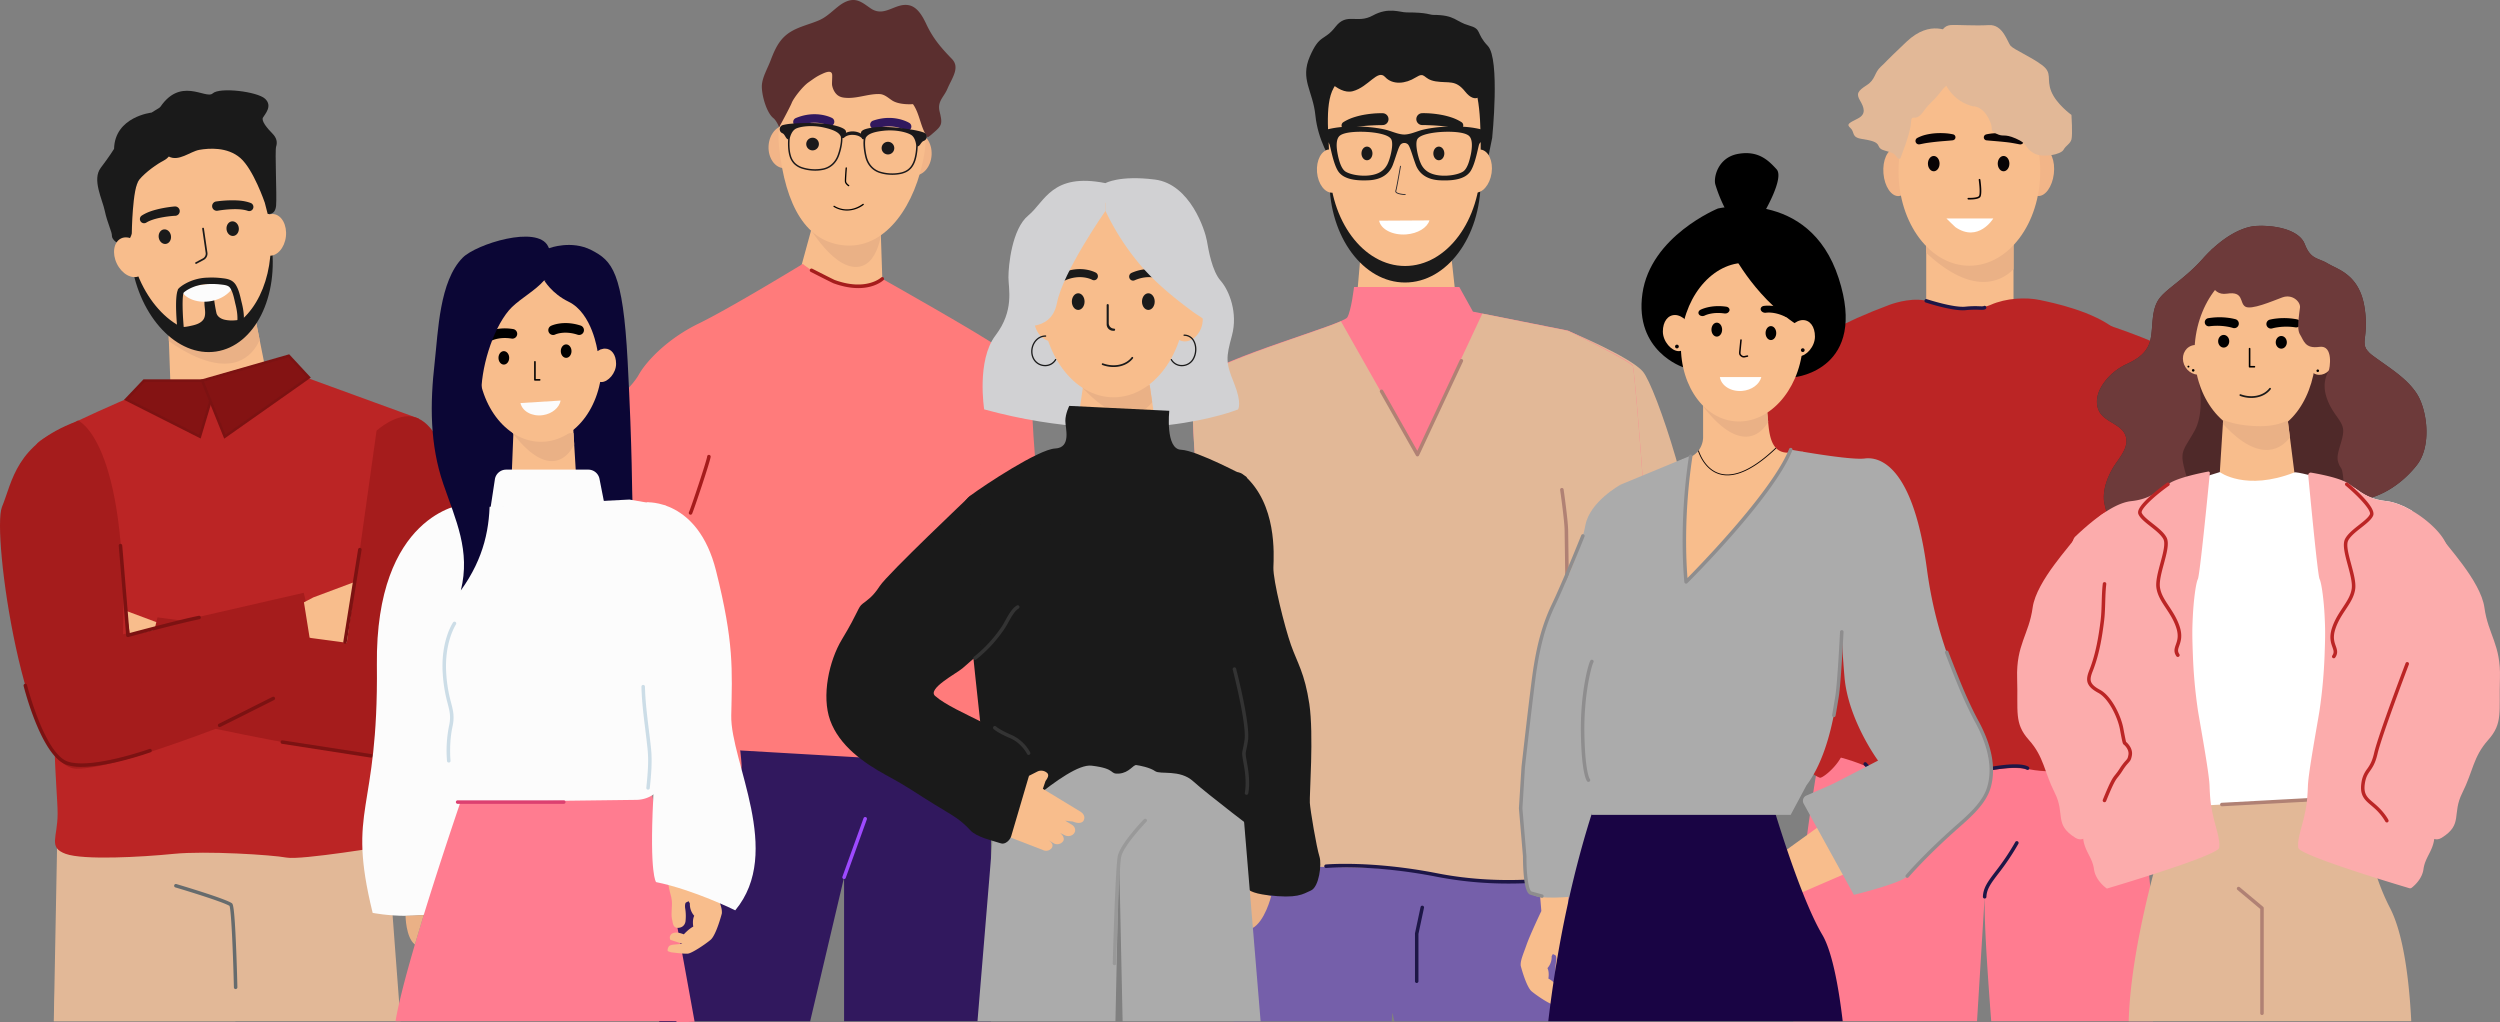 <svg xmlns="http://www.w3.org/2000/svg" viewBox="0 0 2841.87 1162.08"><rect x="0" y="0" width="2841.87" height="1162.08" fill="#808080" stroke="none"/><defs><style>.cls-1{fill:#e2b897;}.cls-2{fill:#f8bd8c;}.cls-3{fill:#bb2525;}.cls-4{fill:#841313;}.cls-5{fill:#7c1212;}.cls-6{fill:#a51c1c;}.cls-7{fill:#eab186;}.cls-8{fill:#1a1a1a;}.cls-9{fill:#fcfcfc;}.cls-10{fill:#666b6d;}.cls-11{fill:#31185e;}.cls-12{fill:#ff7b7b;}.cls-13{fill:#f2b588;}.cls-14{fill:#5b2f2f;}.cls-15{fill:#1b191b;}.cls-16{fill:#9e4aff;}.cls-17{fill:#2c2a30;}.cls-18{fill:#755faa;}.cls-19{fill:#ff7c90;}.cls-20{fill:#b08174;}.cls-21{fill:#fff;}.cls-22{fill:#1d1647;}.cls-23{fill:#0b0635;}.cls-24{fill:#ccdde7;}.cls-25{fill:#dc4070;}.cls-26{fill:#080305;}.cls-27{fill:#4f2929;}.cls-28{fill:#6d3a3a;}.cls-29{fill:#fcacac;}.cls-30{fill:#ababab;}.cls-31{fill:#190444;}.cls-32{fill:#8e8d8e;}.cls-33{fill:#d1d1d3;}.cls-34{fill:#999;}.cls-35{fill:#333;}</style></defs><g id="Layer_2" data-name="Layer 2"><g id="Layer_1-2" data-name="Layer 1"><path class="cls-1" d="M455.34,1160.88H61.3l7-193.34.2-5.85,0-1.21,324-14.81,46.53-2.12,1.35,18,5.95,79.35v.12l2.15,28.83h0l.94,12.55Z"/><path class="cls-1" d="M267.54,1160.88H61.15l3.7-196.49.08-3.91,3.54,1.21,37.76,13,93.82,32.22.15.05,62.14,21.35Z"/><polygon class="cls-2" points="308 450.85 194.74 464.12 191.97 387.87 191.77 382.62 191.41 372.59 284.06 361.73 290.09 361.02 295.16 386.45 308 450.85"/><path class="cls-3" d="M177.31,439.13s-132,55-135.63,66-18.32,42.15-18.32,42.15S87.5,703,71,756.19s-5.5,141.12-5.5,168.62-11,38.48,9.16,45.81,86.14,3.67,122.8,0,111.79,1.14,128.29,4.24,115.46-13.4,115.46-13.4,12.83-69.64,9.17-104.47,1.31-117.29.65-130.12,6.28-18.33.06-49.48S476,475.78,476,475.78L323.93,420.34Z"/><polygon class="cls-4" points="246.22 432.7 227.19 496.34 143.45 454.09 163.75 432.7 246.22 432.7"/><path class="cls-5" d="M228.11,498.49l-87.14-44L163.1,431.2h85.13Zm-82.18-44.83,80.33,40.54,18-60H164.39Z"/><polygon class="cls-4" points="229.9 432.7 255.56 496.34 351.08 429.08 328.27 404.49 229.9 432.7"/><path class="cls-5" d="M254.87,498.66l-27-67,100.86-28.92,24.61,26.53Zm-23-65L256.24,494l92.57-65.19-21-22.65Z"/><path class="cls-6" d="M88.67,478s56.38,21.84,51.21,243l205.38-47.15,25.19,104.06s-225.4,97.54-283.91,95.92S-9.81,605.55,2.24,576.28s15.35-70.95,84.18-97Z"/><polygon class="cls-2" points="356.14 679.11 409.05 659.3 395.93 739.21 354.56 741.28 345.51 684.69 356.14 679.11 356.14 679.11"/><polygon class="cls-2" points="191.15 712.25 147.9 722.22 146.18 711.73 143.32 694.36 146.28 695.47 191.15 712.25 191.15 712.25"/><path class="cls-6" d="M428.06,489.53,394.17,730.71,179,701.77,153.55,807.88S445,878.62,502.6,859.33,533.1,574.75,517.86,541,492.3,480.81,472,474.38s-43.92,15.15-43.92,15.15Z"/><path class="cls-7" d="M295.16,386.45c-4.54,10.39-12.43,20-24.64,24.42-26.92,9.68-60.59-10.53-78.56-23l-.19-5.25c1.55.24,3.31.45,5.29.62,11.86,1,29.56.66,51.83-4.9,15.92-4,27.3-10.42,35.17-16.61l6-.71Z"/><path class="cls-2" d="M308.27,262.59c4.94,62.47-24.58,115.89-70.45,119.52s-87.06-44.08-92-106.55,28.24-116,74.12-119.68S303.33,200.12,308.27,262.59Z"/><path class="cls-8" d="M245.56,399.61c-43.91,6.53-86.95-38.85-96.19-101.24-.87-6-1.39-11.95-1.68-17.81,10.26,60.63,52.64,104.25,95.74,97.87,39.59-5.87,66.27-51.91,64.37-106.67.22,1,.36,2.05.51,3.08C317.55,337.23,289.47,393.09,245.56,399.61Z"/><path class="cls-8" d="M180.36,124.51s-.52,46.43,11,53.15,24.78-5.5,35.28-7.33,31.74-3.64,46.62,9.33S301,230.45,301,230.45l3.27,12.67s8.7,2.2,9.62-9.72-1.53-61.85,0-66.74.91-9.77-4.59-15.27-12.52-14-10.38-17.72,11.3-13.13,2.44-21.38-51.62-13.44-59.56-6.11S204.19,85.41,180.36,124.51Z"/><path class="cls-8" d="M172.27,128s-41.7,4.58-42.62,41.24c0,0-5,8.24-15.12,21.53s1.84,35.74,4.59,49,8.4,24.28,8.09,28.25,7.32,11.61,14.2,8.56,8.4-11.21,8.4-11.21.62-51.72,8.25-60.88,20.62-18.17,28.1-22,9.17-11,9.17-11.91-9.47-51-9.47-51Z"/><path class="cls-2" d="M163.09,285.05c5.74,11.82,3.64,24.68-4.71,28.74s-19.76-2.23-25.51-14-3.63-24.67,4.71-28.73S157.35,273.24,163.09,285.05Z"/><path class="cls-2" d="M325,268.9c-1.5,13.05-10.19,22.77-19.4,21.71s-15.48-12.5-14-25.55,10.19-22.76,19.41-21.7S326.46,255.86,325,268.9Z"/><path class="cls-8" d="M199.18,245.28a125.66,125.66,0,0,0-17.4,2.3c-5.65,1.19-11.32,2.88-15.55,5.5l-.21.14a4.77,4.77,0,0,1-5.13-8c6.13-4,12.42-5.87,18.67-7.44a134.49,134.49,0,0,1,18.94-3.08,5.32,5.32,0,1,1,1,10.6h-.32Z"/><path class="cls-8" d="M194.33,268c.68,4.55-1.89,8.7-5.73,9.27s-7.49-2.66-8.17-7.22,1.89-8.7,5.73-9.27S193.66,263.41,194.33,268Z"/><path class="cls-8" d="M247.62,239.49a125.14,125.14,0,0,1,17.46-1.7c5.78-.13,11.68.23,16.4,1.83l.23.08a4.76,4.76,0,0,0,3.17-9c-6.88-2.53-13.43-2.91-19.86-3a134.06,134.06,0,0,0-19.15,1.3,5.32,5.32,0,1,0,1.43,10.54l.14,0Z"/><path class="cls-8" d="M257.48,260.49c.38,4.59,3.82,8.05,7.69,7.73s6.69-4.29,6.32-8.88-3.82-8-7.69-7.73S257.11,255.9,257.48,260.49Z"/><path class="cls-8" d="M204.79,371.09c2.42,1.64,10.8-.38,13.52-1,4.62-1,9.9-2.74,12.8-6.74,3.31-4.57,1.77-11.47,1.36-16.69-.12-1.5.14-5.61-1.1-6.84L243.59,338c-1.08.16,2.16,17.23,2.67,18.62,1.38,3.72,5.12,5.82,8.79,6.75a38.38,38.38,0,0,0,11.95.79c1-.07,10.43-.88,10.52-1.87a3.67,3.67,0,0,1-1.28,2.11A239.87,239.87,0,0,1,256.42,382s-32.38,2.75-33.3,1.83S204.83,371.11,204.79,371.09Z"/><path class="cls-9" d="M265.1,326.11c-4.26,7.55-13.27,13.85-24.64,16.05-15.1,2.93-29.17-2.2-34.6-11.73,0-.15.15-.29.29-.44a37.22,37.22,0,0,1,6-4.18l44.36-5.28C260,321.27,263,322.59,265.1,326.11Z"/><path class="cls-8" d="M201.93,377.13c-1-9.23-3.6-38.79.26-47.59v-.6l1.32-1.49a40,40,0,0,1,6.89-4.85,55,55,0,0,1,25.83-7,95.64,95.64,0,0,1,15.59.53l1.24.15c1.44.17,2.84.34,4.24.64,3.55.76,8,2.28,11,7.31,3.05,5.2,4.35,10.82,5.62,16.26.32,1.4.65,2.79,1,4.18,2.12,8.46,2.78,15.62,2.07,22.54l-7.29-.75c.61-6,0-12.4-1.89-20-.36-1.42-.7-2.87-1-4.32-1.19-5.13-2.31-10-4.8-14.22-1.21-2.08-2.94-3.15-6.17-3.84-1.19-.26-2.36-.39-3.55-.53l-1.28-.15a89.94,89.94,0,0,0-14.41-.49,48,48,0,0,0-22.5,6,33.26,33.26,0,0,0-5.11,3.49l-.06.08c-2.13,3.27-1.53,25.31.36,43.85Z"/><path class="cls-8" d="M222.87,300a1,1,0,0,1-.47-1.88l7.88-4.2a6.16,6.16,0,0,0,3.56-6.15l-4-27.76a1,1,0,0,1,.85-1.14,1,1,0,0,1,1.13.85l4,27.77a8.14,8.14,0,0,1-4.6,8.2l-7.88,4.19A1,1,0,0,1,222.87,300Z"/><path class="cls-10" d="M267.88,1124.36a2,2,0,0,1-2-1.95c-.78-33.11-2.81-86.91-5-92.66-7.27-4.33-43.16-15.53-61.42-20.94a2,2,0,1,1,1.14-3.83c2.21.65,54.33,16.11,62.81,21.63,1.32.87,3,1.94,4.94,49.46,1,23,1.51,46,1.51,46.24a2,2,0,0,1-1.95,2Z"/><path class="cls-5" d="M145.33,724.22a2,2,0,0,1-1.18-.39,2,2,0,0,1-.82-1.52c-.29-5.95-8.3-100.94-8.38-101.9a2,2,0,1,1,4-.34c.31,3.65,7,83.58,8.23,99.58,11.2-3,59.35-15.81,78.62-19.62a2,2,0,1,1,.77,3.92c-21.62,4.28-80.11,20-80.7,20.2A2.32,2.32,0,0,1,145.33,724.22Z"/><path class="cls-5" d="M92.93,871.77A55.45,55.45,0,0,1,76,869.56c-28.69-9.4-48.32-86.51-49.14-89.79a2,2,0,1,1,3.88-1c.19.78,19.9,78.24,46.51,87,27,8.84,92.09-14.22,92.75-14.45a2,2,0,0,1,1.34,3.76C169.11,855.88,124.25,871.77,92.93,871.77Z"/><path class="cls-5" d="M249.7,826.53a2,2,0,0,1-.9-3.79l60.87-30.5a2,2,0,1,1,1.79,3.57l-60.86,30.5A2,2,0,0,1,249.7,826.53Z"/><path class="cls-5" d="M392.24,731.72l-.32,0a2,2,0,0,1-1.66-2.3l16.82-104.94a2,2,0,0,1,3.95.63L394.21,730A2,2,0,0,1,392.24,731.72Z"/><path class="cls-5" d="M421.79,861.21l-.31,0L320.66,845.54a2,2,0,1,1,.62-3.95L422.1,857.23a2,2,0,0,1-.31,4Z"/><polygon class="cls-2" points="926.4 245.86 908.23 312.24 947.42 358.13 1003.41 330.06 1001.07 260.13 926.4 245.86"/><polygon class="cls-11" points="1126.46 831.68 1126.46 1160.88 959.5 1160.88 959.5 840.03 1115.51 832.23 1126.46 831.68"/><path class="cls-11" d="M1013.77,847l-5.71,15.8-5.63,15.6-18.91,52.37-24,66.49-38.56,163.64H769.89c.09.46.13.69.13.69l-20.74.51.14-1.2,8.33-67L759,1084l3.26-26.29,3.06-24.61,2.3-18.6,10.81-87,2.94-23.69,7-56.81Z"/><path class="cls-12" d="M912.51,300.05s-82.08,50.11-118.26,67.72S734.43,411.1,726.08,426s-27.82,28.44-26.43,37.92-32,50.11-39,84-19.48,146.27-19.48,150.33,22.26,97.51,22.26,97.51,65.39,65,79.31,79.91,55.65,39.27,61.21,39.27,40.35-23,39-46-11.13-89.39-20.87-100.22c-7.62-8.48-16.94-16.12-24-27.47a66.23,66.23,0,0,1-5.26-10.45c-7-17.61,12.52-59.6,12.52-59.6s62.61-149,59.83-169.29,18.08-92.09,12.52-111S912.51,300.05,912.51,300.05Z"/><path class="cls-12" d="M1133.72,482.81s13.91,191,12.52,223.54-8.15,51.46.1,88,4.27,47.4,0,60.94-57.14,12.19-57.14,12.19L841.47,853.08,748.34,718.54,869.38,342l43.13-42s49.39,42,90.43,16.93c0,0,114.09,64.33,130.09,76.52S1133.72,482.81,1133.72,482.81Z"/><path class="cls-12" d="M1134.65,398.46s39.88,39.73,38.95,65.91,10.21,123.7,8.35,151.69,2.78,28.89,6.49,49.66,19,62.3,20.41,108.34,21.56,79.23,7.65,102.25-24.35,29.8-24.35,29.8-3.47-35.14-9.73-38.56-36.08-12.23-36.08-12.23l-33-364.76Z"/><path class="cls-7" d="M917.44,255.1c-4-9.33,26.67,51.65,58,48.23,26.86-2.93,28-52.59,28-52.59s-9.53,15.69-37.89,15.72c-31.62,0-48.08-11.36-48.08-11.36Z"/><path class="cls-13" d="M1059,176.13c-.72,13.4-9.61,23.81-19.84,23.26s-18-11.86-17.23-25.26,9.61-23.81,19.85-23.26S1059.72,162.73,1059,176.13Z"/><path class="cls-13" d="M910.73,167.93c-.72,13.4-9.61,23.82-19.84,23.26s-17.95-11.86-17.23-25.26,9.61-23.81,19.85-23.26S911.45,154.54,910.73,167.93Z"/><path class="cls-2" d="M1050.64,175.49c-9.71,57-42.79,106.06-88.38,103.6s-69.52-44.92-76.72-112.52C879.23,107.28,928.33,60.51,973.93,63S1060.66,116.64,1050.64,175.49Z"/><path class="cls-14" d="M946,85.4c.13,3.78-.46,9.85-.09,11.68,1,5,3.66,10,8,12.28,3,1.6,6.39,1.85,9.71,1.94,12.11.31,24.76-4.9,36.38-4.36,5.35.24,9.41,4.12,13.95,7.15,8.4,5.61,23.86,4.29,23.86,4.29,7.92,11.07,8.68,27.58,16.76,37.8a50.31,50.31,0,0,0,5.51-4.33c10.87-9.14,11.5-10.8,8-25.14-2.81-11.48,4.91-16.39,8.81-25.58,5.37-12.61,14.7-24.3,5.19-34.13-12.35-12.78-21.32-23-29.2-39.78-4.39-9.33-10.28-19.52-19.91-21.31-15.52-2.89-27.35,14.17-43,3.76C984.24,5.87,978.77,1,972.1.13c-6.92-.88-13.67,2.8-19.31,7.25-7,5.55-13.4,12.06-21.61,15.62C917.66,28.88,902.1,31.23,891,42.21c-7.43,7.35-11.53,17.3-15.27,27.12-3.18,8.33-8.8,17.9-9.62,26.84-.93,10.07,4.93,31.65,12.9,38,3.85,3.07,6.69,10.43,6.69,10.43S898,122.07,900,116.92s12.15-18.46,19.1-23.35,9.28-6.66,14.76-9.23C937.5,82.64,945.77,78.63,946,85.4Z"/><path class="cls-15" d="M930.87,164.14a7.19,7.19,0,1,1-6.79-7.56A7.18,7.18,0,0,1,930.87,164.14Z"/><path class="cls-15" d="M1016.56,168.77a7.19,7.19,0,1,1-6.79-7.56A7.19,7.19,0,0,1,1016.56,168.77Z"/><path class="cls-11" d="M906.43,143.47a4.82,4.82,0,0,1-1.82-9.26c23.18-9.65,40.69-.41,41.43,0a4.82,4.82,0,0,1-4.57,8.48c-.67-.36-14.45-7.37-33.16.43A5,5,0,0,1,906.43,143.47Z"/><path class="cls-11" d="M993.62,146.53a4.82,4.82,0,0,1-1.23-9.36c23.74-8.17,40.63,2.16,41.34,2.6a4.81,4.81,0,0,1-5.09,8.17c-.64-.39-14-8.26-33.12-1.66A5,5,0,0,1,993.62,146.53Z"/><path class="cls-15" d="M1053.38,154.62h0a5,5,0,0,0-1.38-2.74,3.23,3.23,0,0,0-.56-.48h0a5,5,0,0,0-1.24-.7,53,53,0,0,0-7.13-2.06c-1.82-.41-4.73-1-8.33-1.53s-7.55-1.14-11.92-1.62h0a176.94,176.94,0,0,0-19.46-1.19h0a85.21,85.21,0,0,0-9.88.54c-1,.12-1.94.25-2.8.39-11.5,1.76-12,4.59-11.93,6.16a.29.29,0,0,1-.45.27,18.88,18.88,0,0,0-16.25-.88.3.3,0,0,1-.43-.32c.29-1.66,0-4.85-14-8.1-.27-.07-.54-.13-.82-.18a95.37,95.37,0,0,0-11.7-1.68h0c-4.88-.44-10-.62-14.79-.65h0c-7.15-.06-13.74.23-18.32.56-1.76.13-3.22.25-4.3.38a58.13,58.13,0,0,0-7.73,1.36,4.62,4.62,0,0,0-2.38,1.47h0a4.8,4.8,0,0,0-1.22,3c0,.09,0,.19,0,.27a4.78,4.78,0,0,0,2.83,4.46,5.12,5.12,0,0,1,2.17,1.73c1.77,2.36,2.22,4.37,4.34,5.36a.27.27,0,0,1,.18.27c-.33,4.67-.28,12.63,1.55,18.65a21.09,21.09,0,0,0,5.33,9.21,22.8,22.8,0,0,0,9.08,5.24,48.3,48.3,0,0,0,12.14,2.16,44.39,44.39,0,0,0,12.58-1c8.11-2,14.28-7.72,17.35-16.23,2.78-7.74,3.91-15.35,3.72-19.8a1.79,1.79,0,0,0,1.8-.42h.08a3,3,0,0,0,.38-.34c1-.89,4.07-3.16,10.17-2.83s8.94,2.91,9.81,3.9c.1.15,0,.26.09.38h-.19a2.33,2.33,0,0,0,1.65.66.29.29,0,0,1,.32.32c-.58,4.46-.08,12,1.8,19.74,2.13,8.79,7.69,15.19,15.55,18a44.72,44.72,0,0,0,12.43,2.32,47.91,47.91,0,0,0,12.29-.84,26.22,26.22,0,0,0,6.32-2.15c4.36-2.19,7.41-5.63,9.56-10.67,2.47-5.78,3.34-13.68,3.52-18.36a.27.27,0,0,1,.2-.26c2.2-.75,2.67-2.71,4.68-4.87a5.29,5.29,0,0,1,2.09-1.43,4.93,4.93,0,0,0,2-1.35,5.14,5.14,0,0,0,1.27-3.08c0-.08,0-.17,0-.27A4.56,4.56,0,0,0,1053.38,154.62ZM952.23,176.17c-2.87,8-8.6,13.36-16.14,15.17a47.08,47.08,0,0,1-23.71-1.15,21,21,0,0,1-8.48-4.87,19.58,19.58,0,0,1-4.81-8.47c-2-6.54-1.75-15.51-1.31-19.62v0c.62-2.61,2.19-7.54,5.58-10.09a8.47,8.47,0,0,1,1.59-1c6.07-2.71,18.87-4,31.43-1.21s17.31,6.06,19.14,9.76a2.75,2.75,0,0,0,.2.38C956.49,158.5,955.41,167.33,952.23,176.17ZM1041.47,165c0,4.12-.73,13.07-3.42,19.36-2.1,4.89-5,8.1-9.26,10.09a24.88,24.88,0,0,1-5.39,1.74,47.13,47.13,0,0,1-23.7-1.41c-7.29-2.62-12.41-8.6-14.41-16.83-2.21-9.12-2.33-18-1.19-21.33l.24-.36c2.21-3.47,7.28-6.25,20.07-7.63,11.89-1.29,23.6.88,29.81,3.89.47.22.9.46,1.31.69,4.26,2.49,5.55,8.7,5.94,11.74Z"/><path d="M962.9,239.38a29.09,29.09,0,0,1-15.17-4.19.74.74,0,0,1-.2-1,.76.76,0,0,1,1.05-.19c.6.41,15.07,10.07,32.14-2.2a.75.75,0,1,1,.87,1.22A31.56,31.56,0,0,1,962.9,239.38Z"/><path d="M964.71,211.75a.77.77,0,0,1-.4-.12c-.15-.09-3.62-2.34-3.91-5.1-.25-2.48.79-15.06.83-15.59a.75.75,0,1,1,1.5.12c-.38,4.48-1,13.44-.83,15.32.17,1.7,2.38,3.46,3.22,4a.76.76,0,0,1,.23,1A.77.77,0,0,1,964.71,211.75Z"/><path class="cls-6" d="M785,585.11a2,2,0,0,1-.85-.19,2,2,0,0,1-1-2.66c2.18-4.6,20.39-59.16,20.7-63.36a2,2,0,1,1,4,.3c-.37,5-19.13,60.66-21.08,64.77A2,2,0,0,1,785,585.11Z"/><path class="cls-6" d="M975.64,327.5c-7.76,0-17.15-1.45-28.24-5.48-1.45-.53-21.8-10.91-25.87-13a2,2,0,0,1,1.82-3.56c9.2,4.69,24.24,12.31,25.43,12.78,35.58,13,52.62-2.57,52.78-2.73a2,2,0,0,1,2.77,2.89C1003.79,318.93,994.55,327.5,975.64,327.5Z"/><path class="cls-16" d="M959.5,999.24a2.08,2.08,0,0,1-.68-.12,2,2,0,0,1-1.2-2.56l24-66.5a2,2,0,0,1,3.77,1.36l-24,66.5A2,2,0,0,1,959.5,999.24Z"/><polygon class="cls-2" points="1658.87 373.93 1539.18 376.04 1547.64 278.23 1648.29 278.23 1658.87 373.93"/><path class="cls-8" d="M1683.14,205.42c0,63.91-38.47,115.72-85.93,115.72s-85.94-51.81-85.94-115.72c0-26.53-6.38-67.19,4.77-86.71,15.72-27.5,53.41-29,81.17-29,27.61,0,60.3-6.43,76,20.82C1684.53,130.11,1683.14,178.69,1683.14,205.42Z"/><path class="cls-8" d="M1696.23,156.76s9.17-89.7-4.93-104.53-6.24-19.07-21.46-23.3-15.43-12-40.5-12c-4.32,0-6.42-2.83-30.41-2.83-7.75,0-20.44-6.35-38.42,3.54s-29.44-3.89-42.39,12.8-17.9,7.68-29.18,33.81,3.53,38.84,6.35,67.09,17.65,50.85,17.65,50.85l179.27-5.75Z"/><path class="cls-2" d="M1683.14,186.64c0,63.91-38.47,115.72-85.93,115.72s-85.94-51.81-85.94-115.72c0-26.53-6.38-67.18,4.77-86.7,15.72-27.5,53.41-29,81.17-29,27.61,0,60.3-6.43,76,20.83C1684.53,111.34,1683.14,159.92,1683.14,186.64Z"/><path class="cls-2" d="M1528.75,193.14c1.11,13.58-5.07,25.17-13.8,25.89s-16.71-9.71-17.82-23.29,5.06-25.17,13.79-25.88S1527.63,179.56,1528.75,193.14Z"/><path class="cls-2" d="M1664.17,192.14c-2,13.48,3.46,25.44,12.13,26.71s17.29-8.63,19.26-22.11-3.46-25.44-12.13-26.71S1666.14,178.66,1664.17,192.14Z"/><path class="cls-8" d="M1571.68,128.7c-2.09-.06-3.9,0-5.83.07s-3.79.21-5.68.39c-3.78.36-7.55.89-11.3,1.62a87.07,87.07,0,0,0-11.19,3,52.07,52.07,0,0,0-10.73,5.15,4.46,4.46,0,0,0,3.63,8l.24-.07c3.18-.9,6.44-1.62,9.76-2.24s6.74-1,10.17-1.4,6.9-.57,10.37-.73c1.73-.09,3.47-.14,5.21-.2s3.52-.06,5.08-.09h.18a6.75,6.75,0,0,0,.09-13.5Z"/><path class="cls-8" d="M1661.43,138.89a52.24,52.24,0,0,0-10.72-5.15,87.64,87.64,0,0,0-11.2-3c-3.75-.73-7.52-1.26-11.3-1.62-1.89-.18-3.78-.32-5.68-.39s-3.74-.13-5.82-.07a6.75,6.75,0,0,0,.1,13.5h.17c1.55,0,3.37,0,5.08.09s3.47.11,5.2.2q5.22.24,10.38.73t10.16,1.4c3.32.62,6.58,1.34,9.76,2.24l.24.07a4.46,4.46,0,0,0,3.63-8Z"/><path class="cls-8" d="M1560.15,174.41c0,4.29-2.8,7.77-6.25,7.77s-6.26-3.48-6.26-7.77,2.8-7.77,6.26-7.77S1560.15,170.12,1560.15,174.41Z"/><path class="cls-8" d="M1641.85,174.41c0,4.29-2.8,7.77-6.25,7.77s-6.26-3.48-6.26-7.77,2.8-7.77,6.26-7.77S1641.85,170.12,1641.85,174.41Z"/><path class="cls-17" d="M1597.34,221.7h0c-.92,0-9-.48-10.85-3.06a2,2,0,0,1-.29-1.82c1.11-3.64,5.25-27.69,5.29-27.93a.5.5,0,1,1,1,.17c-.17,1-4.19,24.36-5.31,28.05a1,1,0,0,0,.15.95c1.31,1.86,7.72,2.54,10.07,2.64a.5.5,0,0,1,0,1Z"/><path class="cls-8" d="M1500.73,80.81s19.24,27.68,37.17,22.82,28.13-25.39,36.62-16.1,23.23,7.79,34.74.54,7.74,2.06,22.84,4.43,22.43-2.31,33.49,11.7,22.38,7.32,18.61-11.7-29.45-59.85-52.1-48.18S1500.73,80.81,1500.73,80.81Z"/><path class="cls-8" d="M1682.9,146.89l-1.12-.28a113.85,113.85,0,0,0-18.54-2.55,170.35,170.35,0,0,0-19.56-.08h0c-12.42.64-23.63,2.47-30.25,4.65-5.37,1.77-11.7,4.29-17.09,4.29s-11.71-2.52-17.08-4.29c-7.2-2.37-19.81-4.33-33.53-4.79h0a162,162,0,0,0-20.42.54,104.36,104.36,0,0,0-15.6,2.53h-.05c-1.52.38-3,.79-4.41,1.25l.69,12.8a5,5,0,0,1,3.62.75,4.18,4.18,0,0,1,.83.76,6,6,0,0,1,1.13,2.18c.31,1.07.74,2.91,1.26,5.21.79,3.42,1.81,7.85,3.12,12.21,1.6,5.35,3.61,10.57,6.1,13.74a19.61,19.61,0,0,0,6.61,5.26c8,4.11,19,4.23,27.08,3.88,14.32-.62,23.7-7,27.71-17.79.94-2.55,1.79-5,2.56-7.34,2.52-7.47,4.31-13.39,6.25-15.62a6,6,0,0,1,8.33,0c1.89,2.16,3.62,7.8,6,15,.84,2.51,1.76,5.2,2.79,8,4,10.8,13.39,17.17,27.72,17.79,8,.34,18.92.23,26.93-3.81a19.63,19.63,0,0,0,6.74-5.33c3.31-4.19,5.77-12,7.54-18.95.63-2.43,1.17-4.74,1.63-6.74.55-2.41,1-4.36,1.33-5.47a5.43,5.43,0,0,1,1.58-2.64,2.4,2.4,0,0,1,.41-.32,4.93,4.93,0,0,1,3.58-.73l.7-12.8C1686,147.69,1684.47,147.27,1682.9,146.89Zm-106,40.28c-3.85,7.26-10.32,11-20,12.19s-21.3-.67-27.15-4.16a8,8,0,0,1-.94-.66c-3.22-2.59-5.3-7.86-6.65-12.66-.53-1.93-1-3.77-1.28-5.34-.18-.87-.39-1.89-.58-3h0c-1.12-6.42-1.92-16.11,3.19-19.65,6-4.17,21.1-4.48,31.1-3.86,7.55.46,23.86,2.47,26.93,8.32,2.22,4.22.49,14.22-1.83,21.7A44.13,44.13,0,0,1,1576.93,187.17Zm94.82-10.63c0,.18-.07.36-.11.54-1.18,5.49-3.43,13.84-7.73,17.39a7.75,7.75,0,0,1-1,.73c-5.86,3.49-17.45,5.39-27.15,4.16s-16.16-4.93-20-12.19a47.15,47.15,0,0,1-3.11-8.18c-2.13-7.35-3.61-16.63-1.51-20.65,3.08-5.85,19.4-7.86,26.94-8.32,10-.62,25.1-.31,31.1,3.86,5.41,3.75,4.18,14.42,3,20.76C1672,175.33,1671.87,176,1671.75,176.54Z"/><path class="cls-1" d="M1782.25,376s70.89,29.35,85.35,46.46,63.66,163.25,63.66,239.93,11.58,194.41,0,216.57-63.66,132-98.38,157.4-49,23.45-49,23.45l-8.49-114.13,37.18-180.57-18.86-272.07Z"/><path class="cls-18" d="M1594.78,998.34c-3.56,16.62-8.09,81.8-12.21,153.49-.17,3-.34,6-.51,9.05h-179.7c-2-109.08,1.7-213.84,1.7-213.84l4.75.27c1.56.11,3.48.22,5.71.38l.66,0h.12c16.31,1.12,48.16,3.71,80.58,8.5,16.94,2.51,34,5.63,49.15,9.45,21.22,5.37,38.53,12.14,46,20.62a18.94,18.94,0,0,1,1.41,1.78h0c.28.41.54.8.78,1.22A12.31,12.31,0,0,1,1594.78,998.34Z"/><polygon class="cls-18" points="1783.93 965.7 1783.93 1160.88 1585.03 1160.88 1583.3 1153.17 1582.57 1151.83 1543.46 1080 1498.61 998.69 1491.21 985.28 1490.37 983.75 1480.41 965.7 1783.93 965.7"/><path class="cls-19" d="M1539.18,326.25h119.68l15.52,28,107.87,21.46s71.92,34.51,74,40.1,27.5,294.73,16.92,365.62-4.23,149.23-14.8,184.67S1420.55,981,1420.55,981s-86.72-526-59.22-550.28,165.69-61.87,170.27-70S1539.18,326.25,1539.18,326.25Z"/><path class="cls-1" d="M1873.2,784.38c-10.57,71.35-4.22,150.2-14.81,185.87-3.8,12.85-59.7,30.26-132.15,32.1-54.88,1.38-119.09-14.78-173.63-16.08l-12.23-.27c-67.62-1.41-119.83-.72-119.83-.72s-86.72-529.47-59.23-553.89c24.13-21.4,133.4-53.16,163-66.13l85.77,151.41L1685,356.54,1782.25,376s71.92,34.73,74,40.36S1883.78,713,1873.2,784.38Z"/><path class="cls-20" d="M1781.83,695.67a2,2,0,0,1-2-2L1778.56,603c-.16-11.32-5-45.67-5.1-46a2,2,0,1,1,4-.57c.2,1.42,5,34.95,5.14,46.52l1.27,90.67a2,2,0,0,1-2,2Z"/><path class="cls-21" d="M1567.72,250.86c1.9,9.79,15.27,16.71,30.69,15.61,13.41-1,24-7.68,26.52-15.93Z"/><path class="cls-20" d="M1611.29,518.81a2,2,0,0,1-1.74-1l-40.8-72a2,2,0,0,1,3.48-2l38.89,68.65,48.28-103.21a2,2,0,0,1,3.63,1.7L1613.1,517.65a2,2,0,0,1-1.73,1.15Z"/><path class="cls-22" d="M1715.21,1004.4a427.46,427.46,0,0,1-81.81-7.7c-74.63-14.64-125.34-10.06-125.85-10a2,2,0,1,1-.38-4c.51-.05,51.8-4.68,127,10.08,76.48,15,142.76,3.15,143.35,3a2,2,0,0,1,.91,3.9C1778.06,999.77,1752.75,1004.4,1715.21,1004.4Z"/><path class="cls-22" d="M1610.47,1117.43a2,2,0,0,1-2-2v-54a2,2,0,0,1,0-.42l6.34-29.9a2,2,0,0,1,3.92.83l-6.31,29.7v53.8A2,2,0,0,1,1610.47,1117.43Z"/><path class="cls-23" d="M624.89,281.91s24.77-9.16,47.17,2.29c23.84,12.19,36,24.37,41.43,126.74S718.37,564.5,719,572.42s-195,5.49-195,5.49V323.2Z"/><path class="cls-9" d="M526.13,573.41s-99.58,10.85-97.71,182.45-34.71,159.63-4.8,281.85c0,0,67.67,13.69,106.44-14l-3.93-337.52V573.41Z"/><path class="cls-19" d="M768.86,1162.08l.14-1.2H449.6c3.19-19.09,10.48-47.32,19.45-78.43.83-2.89,1.68-5.81,2.54-8.74l.05-.17c3.16-10.8,6.5-21.85,9.91-32.93l.16-.54c15.5-50.39,32.44-101,41.71-128.3a0,0,0,0,0,0,0c2.19-6.43,3.94-11.55,5.15-15.07v0l1.89-5.44H738.31c.6,1.73,1.66,6.2,3.08,12.82h0q.52,2.48,1.13,5.34c4.1,19.78,10.43,52.84,17.12,88.63,0,0,0,0,0,0,.52,2.78,1,5.54,1.57,8.35,3,16,6,32.47,8.94,48.34.34,1.86.68,3.7,1,5.54q1.11,6,2.17,11.8c.06.34.13.68.19,1,.66,3.65,1.33,7.25,2,10.78s1.23,6.74,1.84,10c6.44,35.36,11.31,62.43,12.14,67,.09.46.13.69.13.69Z"/><path class="cls-9" d="M530.66,577.4s-45.16,13.12-39.07,108.05-45.12,212.64,28.63,226.32l203.22-2.52a35,35,0,0,0,34.58-35v-299l-42.59-7.39L530.66,577.4Z"/><polygon class="cls-2" points="655 543.17 581.47 545.39 583.99 482.24 651.34 482.24 655 543.17"/><path class="cls-9" d="M575.1,533.85H669a13,13,0,0,1,12.53,10.77l5.32,27.14-129.14,5,4.8-31.55A13,13,0,0,1,575.1,533.85Z"/><path class="cls-7" d="M652.71,505.09C648.54,514,640.88,522.74,630,524c-18.73,2.1-37-18.67-46-30.17-1.8-2.3-2.67-4.22-3.67-5.52a43.7,43.7,0,0,0,8.28,4.12,93.51,93.51,0,0,0,33,5.5,54.48,54.48,0,0,0,24.67-5.5l5.69-.09Z"/><path class="cls-2" d="M684.29,408.07c1.6,50.76-28.65,92.91-67.56,94.13S545,463.26,543.4,412.49s28.65-92.9,67.56-94.12S682.7,357.31,684.29,408.07Z"/><path class="cls-2" d="M700.34,413.62c0,10.51-9.11,20.66-16.63,20.66s-13.62-8.52-13.62-19,10-19,17.51-19S700.34,403.11,700.34,413.62Z"/><path d="M658.35,380.78a5.65,5.65,0,0,1-1.71-.27c-15.12-5-25.07-.45-25.49-.26a5.48,5.48,0,0,1-4.76-9.88c.57-.28,14.11-6.68,33.66-.29a5.49,5.49,0,0,1-1.7,10.7Z"/><path d="M553.27,389.47a5.48,5.48,0,0,1-3.15-10c.51-.36,12.93-8.77,33.23-5.4a5.48,5.48,0,0,1-1.79,10.82c-15.69-2.58-24.85,3.37-25.24,3.62A5.51,5.51,0,0,1,553.27,389.47Z"/><path d="M613.56,432.73h-5.48a.92.92,0,0,1-.92-.91V411.25a.92.92,0,0,1,1.83,0V430.9h4.57a.92.92,0,0,1,0,1.83Z"/><path d="M578.83,406.79c0,4.23-2.73,7.66-6.1,7.66s-6.09-3.43-6.09-7.66,2.73-7.65,6.09-7.65S578.83,402.57,578.83,406.79Z"/><path d="M649.66,399.14c0,4.23-2.72,7.65-6.09,7.65s-6.09-3.42-6.09-7.65,2.73-7.66,6.09-7.66S649.66,394.91,649.66,399.14Z"/><path class="cls-9" d="M591.65,458.17c2.06,9.4,13.12,15.51,25.37,13.76,10.64-1.52,18.76-8.5,20.28-16.6Z"/><path class="cls-23" d="M623,279.92c19.12,38.35-27,52.13-44.52,72.88-19.11,22.69-32.31,67.48-31.28,97.3,2.81,81.37,30.32,146.59-23.34,221.07C535,625.94,518.09,591.38,504,550.33c-15.51-45.14-15.24-91.41-9.89-138.31,4-35.32,5.35-92.49,31.92-119.17C541.27,277.53,610.83,255.48,623,279.92Z"/><path class="cls-23" d="M618.6,318.67s8.55,15,27.7,24.28c27.13,13.09,32.94,56.19,32.94,56.19l11-6L668.94,313Z"/><path class="cls-2" d="M775.63,1072.81l-13.51-4.42a5.07,5.07,0,0,1,.18-5.45c1.86-3.06,6.29-3,8.45-2.74a40.29,40.29,0,0,1,6.62,1.9s5.3-6,10.71-8.79c0,0-1.41-7.43,1.1-12.27a19.54,19.54,0,0,1-4.95-14s-.57-1-1.41-2.55c-.71.32-2.08.94-3,1.45-1.24.71-1.34,4.73-.85,7.14a53.62,53.62,0,0,1,.26,14.47c-.77,4.38-4.11,7.35-9.1,7.18s-5.16-5.06-6.13-9.4-.55-8.41-.2-16.22-1.68-11.72-3.18-19.1a50.85,50.85,0,0,1-.94-13.31,81,81,0,0,1,3.76-15.51c-.72-4.45-.66-8.64.75-11.75,2.54-5.59-5.71-46.4-5.71-46.4l41.71,4.72-3.88,46.16s13.06,27.33,17.38,39.62,7.46,18.76,6.86,24.86c0,0-6.34,24.57-12.85,30-6.67,5.56-21.51,15.32-25.84,15.65-4.68.36-17.09-1.31-17.09-1.31a12.81,12.81,0,0,1-4.83-1.25s-2,0-.46-4.15S765.35,1074.18,775.63,1072.81Z"/><path class="cls-9" d="M735,571s58.37-4.17,78.93,77.69,18.4,112.56,17.32,164.7,59.72,155.09,4.53,221.44c0,0-46.74-23.26-90-32.11,0,0-7.57-8.26-3.24-94.3S735,571,735,571Z"/><path class="cls-7" d="M481.71,1040.08s-17.34,1.06-20.71,1c0,0,.25,24.18,10.36,32.41l.24.19Z"/><path class="cls-24" d="M510.14,866.83a2,2,0,0,1-2-1.8,141.62,141.62,0,0,1,2.35-40.11c2.24-10.29.71-16.22-1.61-25.21A166.24,166.24,0,0,1,503.24,765c-2.25-36.2,11.2-56.62,11.77-57.47a2,2,0,0,1,3.32,2.23c-.21.31-13.25,20.34-11.1,55a161.38,161.38,0,0,0,5.55,34c2.37,9.2,4.08,15.84,1.64,27.06-4.23,19.45-2.3,38.66-2.28,38.85a2,2,0,0,1-1.79,2.19Z"/><path class="cls-24" d="M736.68,897.63h-.21a2,2,0,0,1-1.78-2.2c1.63-15.78,2.87-30,1.41-44-.76-7.36-1.67-14.75-2.55-21.88-1.95-15.87-4-32.27-4.4-48.92a2,2,0,0,1,4-.1c.42,16.45,2.34,32,4.37,48.53.88,7.16,1.8,14.56,2.56,22,1.49,14.41.24,28.84-1.42,44.85A2,2,0,0,1,736.68,897.63Z"/><path class="cls-25" d="M640.86,913.77H520.22a2,2,0,0,1,0-4H640.86a2,2,0,1,1,0,4Z"/><rect class="cls-2" x="2189.63" y="270.88" width="99.23" height="89.48"/><path class="cls-7" d="M2288.86,278.18V306a47.39,47.39,0,0,1-29.69,14.3c-26.83,2.41-53.06-17.51-69.54-32.93v-9.23l.24.07c12.1,3.6,30.58,7.36,55.22,7.33,17.82,0,31.45-3.39,41.29-7.33Z"/><path class="cls-13" d="M2171.53,194.53c1.23,14.95-4.61,27.64-13.06,28.33S2142.19,212,2141,197.05s4.61-27.63,13.05-28.33S2170.29,179.58,2171.53,194.53Z"/><path class="cls-13" d="M2334.7,197.61c-1.77,14.89-10,26.16-18.44,25.15s-13.79-13.89-12-28.78,10-26.16,18.45-25.16S2336.48,182.71,2334.7,197.61Z"/><ellipse class="cls-2" cx="2238.68" cy="194.69" rx="80.53" ry="107.37"/><path class="cls-1" d="M2218.87,37c-2.4,0-24-15.82-51.77,10.55S2145.69,68.79,2138,75.82s-5.75,14.44-16,21-12.15,9.71-7.67,17.38,7.6,15.34-2.28,20.45-13.7,6.39-8.59,10.87.8,10.38,12.31,12.3,17.73,3.14,19.65,8,6.23,4.9,12,6.82,6.71,2.87,8.63,5.75,4,1.92,4,1.92,11.62-28.36,12.21-40.54,4.42.27,13.53-12.19,10.95-11.41,18.69-21.21,3.16-3.65,9.49-10.63S2218.87,37,2218.87,37Z"/><path class="cls-26" d="M2239.32,226.81c-.92,0-1.59,0-1.84,0a1,1,0,0,1-.91-1,1,1,0,0,1,1-.92c3.8.18,10.4-.22,11.92-2s.76-11.83-.21-18.42a1,1,0,0,1,.81-1.09,1,1,0,0,1,1.09.81c.41,2.79,2.33,16.88-.21,19.93C2248.92,226.48,2242.56,226.81,2239.32,226.81Z"/><path class="cls-21" d="M2212.64,248.36h53.21s-16.94,27.88-43.08,9.82C2221.87,257.56,2212.64,248.36,2212.64,248.36Z"/><path class="cls-26" d="M2219.64,159.51c-3.12.33-6.4.58-9.57.83s-6.35.53-9.49.87-6.24.73-9.31,1.16-6,1.07-9,1.68l-.19,0a3.89,3.89,0,0,1-2.62-7.23,42.46,42.46,0,0,1,10-3.72,71.23,71.23,0,0,1,10.28-1.59,83.67,83.67,0,0,1,10.26-.1,60.77,60.77,0,0,1,10.2,1.32,3.41,3.41,0,0,1-.38,6.72Z"/><path class="cls-26" d="M2257.75,152.77a60.77,60.77,0,0,1,10.2-1.32,83.67,83.67,0,0,1,10.26.1,71.23,71.23,0,0,1,10.28,1.59,42.7,42.7,0,0,1,10,3.72,3.89,3.89,0,0,1-2.63,7.23l-.19,0c-3-.61-6-1.18-9-1.68s-6.17-.84-9.3-1.16-6.31-.59-9.5-.87-6.44-.5-9.57-.83l-.14,0a3.41,3.41,0,0,1-.39-6.72Z"/><path class="cls-26" d="M2204.81,186c0,4.81-3,8.71-6.63,8.71s-6.63-3.9-6.63-8.71,3-8.71,6.63-8.71S2204.81,181.17,2204.81,186Z"/><path class="cls-26" d="M2284.18,186c0,4.81-3,8.71-6.63,8.71s-6.63-3.9-6.63-8.71,3-8.71,6.63-8.71S2284.18,181.17,2284.18,186Z"/><path class="cls-1" d="M2205.23,73.92s1.92,37.64,37.39,46.92c0,0,10.07-1,17.74,13.41s-.48,12.89,8.62,17.54,8.15-.52,22.53,5.67,9.59,10.44,20.13,16.56,31.16,1.49,34-3.67,7.66-6.7,9.1-11.86,0-27.85,0-27.85-17.25-12.37-23-26.81,1.92-20.63-10.54-29.91-31.63-17.54-35.47-21.66-8.63-24.76-24.92-23.73-36.43-.59-43.62,0-11,6.74-12,13.44S2205.23,73.92,2205.23,73.92Z"/><path class="cls-19" d="M2447.37,1160.88H2263.52c-3.72-48.11-7-97.31-7.45-126.62-.09-5.9,0-14.83,0-14.83l-8.69,141.45H2038.52c.16-39.75,2.27-88.22,8-145.64.2-2,.39-3.94.6-5.92q2.91-28.61,7.09-60.13,1.5-11.27,3.17-22.93,1.77-12.37,3.78-25.19,1.46-9.47,3.06-19.17.74-4.56,1.52-9.18h0c.91-5.39,1.83-10.82,2.81-16.33q2.79-16,5.92-32.61h340.12s1.46,5.89,3.77,16.49c.82,3.65,1.7,7.85,2.68,12.57a.24.24,0,0,1,0,.08c.17.82.34,1.67.52,2.53,2.06,10,4.42,22.22,6.88,36.09,1.92,10.78,3.89,22.59,5.82,35.22,3.18,20.86,6.26,44,8.77,68.53q.61,6,1.19,12.15C2448.71,1055.9,2450.84,1109.15,2447.37,1160.88Z"/><path class="cls-3" d="M2380.33,364.3s74.44,23.31,89.63,36.9,66.85,129.66,66.85,190.57,12.16,154.41,0,172-66.85,104.87-103.31,125-51.4,18.64-51.4,18.64l-8.92-90.66,39.05-143.41-19.81-216.1Z"/><path class="cls-3" d="M2147.71,346.57c8.16-3.05,30-9.26,45.35-3.56s52.16,11.4,69.73,3.56,40.26-8.88,56.13-5.51,60.66,12.64,86.74,34,41.94,424.79,17.85,459c-8.41,11.95-50.33,52.67-116.72,40.45-53-9.76-113.18,32.92-169.76,3.86-44.21-22.7-79.47-22.93-79.47-22.93s-53.29-356.36-23.81-437.61C2033.75,417.85,2037.15,387.91,2147.71,346.57Z"/><path class="cls-22" d="M2256.07,1021.43H2256a2,2,0,0,1-1.94-2.07c.35-10.3,5.93-17.65,14.38-28.77a272.26,272.26,0,0,0,22.45-33.44,2,2,0,0,1,3.49,2,277,277,0,0,1-22.75,33.9c-8.28,10.89-13.27,17.46-13.57,26.49A2,2,0,0,1,2256.07,1021.43Z"/><path class="cls-3" d="M2149.11,352.06s-60.75,37.19-87,52.62-43.34,38-49.38,51-20.16,24.92-19.15,33.23-23.19,43.91-28.23,73.58-14.11,128.17-14.11,131.73,16.13,85.44,16.13,85.44,47.37,57,57.45,70,40.32,34.42,44.35,34.42,29.23-20.18,28.22-40.35-8.06-78.33-15.12-87.82c-5.52-7.43-12.27-14.12-17.36-24.07a62.88,62.88,0,0,1-3.81-9.16c-5-15.43,9.08-52.22,9.08-52.22s45.35-130.54,43.34-148.34,13.1-80.7,9.07-97.31S2149.11,352.06,2149.11,352.06Z"/><path class="cls-22" d="M2170.92,889.79c-35.43,0-51.48-19.26-52.17-20.1a2,2,0,0,1,3.11-2.53c.24.3,16.69,19.81,52.39,18.57,30.92-1.08,46.5-4.82,59-7.83,2.58-.62,5-1.2,7.49-1.75,22.59-5,53.91-10.84,65.07-4.65a2,2,0,0,1-2,3.5c-11.11-6.18-49.61,2.28-62.26,5.06-2.43.53-4.85,1.12-7.42,1.73-12.7,3.05-28.5,6.85-59.82,7.94C2173.22,889.77,2172.06,889.79,2170.92,889.79Z"/><path class="cls-22" d="M2070.21,712.88a2,2,0,0,1-1.95-1.59c-4.56-21.55-2.24-40.92,6.9-57.58,8.41-15.32,13.83-30.84,19.58-47.26,3.36-9.63,6.84-19.58,11-29.4a2,2,0,0,1,3.69,1.54c-4.06,9.71-7.52,19.61-10.87,29.18-5.54,15.85-11.27,32.25-19.84,47.86-8.66,15.8-10.85,34.24-6.5,54.83a2,2,0,0,1-2,2.42Z"/><path class="cls-22" d="M2231.26,352.74c-15.2,0-41.09-8.5-42.26-8.88a2,2,0,1,1,1.26-3.8c.3.1,30.25,9.93,43.83,8.55a108.52,108.52,0,0,1,16.2-.47c2.2.08,4.09.15,4.62-.19a2,2,0,0,1,2.16,3.37c-1.58,1-3.59.95-6.92.82a104.69,104.69,0,0,0-15.66.45C2233.48,352.69,2232.4,352.74,2231.26,352.74Z"/><path class="cls-27" d="M2747.5,528.5c-17.11,22-44,39.9-72.5,40.71-2.71.07-7.35.39-13.53.88-45.35,3.59-173.56,17-230.2,23.06-16.91,1.79-27.44,2.93-27.49,2.93-6.79.74-11.92-24-12.17-27.63-.85-12.61,3.65-24.85,9.75-35.68,6.21-11,19.8-23.82,14.79-37.67-4.43-12.29-21.41-14.86-28.79-25.63-5.3-7.77-4.44-18.48-.26-26.88,6.15-12.44,17.66-22.87,30.12-28.61,10.73-4.94,20-10.71,24.78-20.7a34.17,34.17,0,0,0,2.54-7.33c3.35-15.05.29-34,10.56-47.23,8.55-11,29.32-22.6,48.86-44.59q4.62-5.2,9.43-9.78c.71-.68,1.45-1.37,2.18-2,16.49-15.13,34.08-24.49,48.87-25.47,18.32-1.22,48.87,3.06,55.58,20.77s15.28,15.28,26.27,22,36,12.22,41.74,50.51c3.22,21.58,0,31.76-.13,39-.05,4.18.93,7.38,4.79,11.24a44.29,44.29,0,0,0,5.11,4.3c18.74,13.86,38.29,25.24,49.7,43.18S2764.6,506.51,2747.5,528.5Z"/><path class="cls-28" d="M2747.49,528.49c-17.1,22-44,39.91-72.49,40.71-2.72.07-7.36.39-13.54.88,1.59-9,3-19.74,2.17-26.92-1.56-14.67-2.49-8.17-5.74-17.94s6.53-25.24,5.7-36.65-13.83-18.72-19.55-39.09,6.71-33.13,6.71-33.13l37.15-27.2c-.05,4.18.93,7.38,4.79,11.24a45.11,45.11,0,0,0,5.1,4.3c18.74,13.85,38.29,25.24,49.7,43.17S2764.6,506.5,2747.49,528.49Z"/><path class="cls-2" d="M2609.53,558.1a119.74,119.74,0,0,1-24.26,7.72h-42.94a109,109,0,0,1-19.46-6l.51-23.19,3.49-54.92.28-4.34.63-9.92,71.77,1.93,1.19,9.35,2.32,18.33,5.08,40Z"/><path class="cls-2" d="M2652.12,412.67c-2.44,9.27-10.85,15.09-18.8,13s-12.41-11.29-10-20.56,10.85-15.09,18.79-13S2654.55,403.4,2652.12,412.67Z"/><path class="cls-21" d="M2741.68,580.45l-14.42,337.08-106.44,3.35-204.49,6.45L2400,574.92l123.34-38.25s29.37,22,84.76.39c1.33-.52,7.17.59,15.75,2.71,13.34,3.31,33.28,9.08,53,15,9,6.53,18,13,35.84,14.89C2721.49,570.6,2731.76,574.69,2741.68,580.45Z"/><path class="cls-28" d="M2499.88,435.55s6.53,33.13-5.3,54.32-16.69,22.4-11.8,41.73,5.94,15,4.89,26.24c-.54,6.06-29.28,22.46-56.4,35.31-16.91,1.79-27.44,2.93-27.49,2.93-6.79.74-11.92-24-12.17-27.63-.85-12.61,3.65-24.85,9.75-35.68,6.21-11,19.8-23.82,14.79-37.67-4.43-12.29-21.41-14.86-28.79-25.63-5.3-7.77-4.44-18.48-.26-26.88,6.15-12.44,17.66-22.87,30.12-28.61,10.73-4.94,20-10.71,24.78-20.7a34.17,34.17,0,0,0,2.54-7.33c3.35-15.05.29-34,10.56-47.23,8.55-11,29.32-22.6,48.86-44.59q4.62-5.2,9.43-9.78c.71-.68,1.45-1.37,2.18-2l7,77.72Z"/><path class="cls-2" d="M2632.64,398.17c0,52.63-30.08,95.29-67.19,95.29s-70.86-40.22-70.86-92.85,33.75-97.73,70.86-97.73S2632.64,345.54,2632.64,398.17Z"/><path d="M2538.08,372.74a49.37,49.37,0,0,0-6.28-1.45c-2.21-.37-4.45-.65-6.69-.8a67.27,67.27,0,0,0-13.46.4h-.06a4.64,4.64,0,0,1-1.36-9.18,77.58,77.58,0,0,1,23.07-.38,60.14,60.14,0,0,1,7.85,1.53,5.17,5.17,0,0,1-2.71,10l-.17-.05Z"/><path d="M2580.1,363.39a57.5,57.5,0,0,1,7.88-1.34,73.81,73.81,0,0,1,7.71-.45A76.87,76.87,0,0,1,2611,363a4.63,4.63,0,0,1-1.58,9.13h-.07a67.87,67.87,0,0,0-13.44-.73c-2.25.09-4.5.32-6.71.63a51,51,0,0,0-6.32,1.29l-.17.05a5.17,5.17,0,0,1-2.85-9.93Z"/><path d="M2534.09,387.91c0,4-2.83,7.21-6.31,7.21s-6.32-3.23-6.32-7.21,2.83-7.2,6.32-7.2S2534.09,383.94,2534.09,387.91Z"/><path d="M2599.56,389.14c0,4-2.83,7.2-6.32,7.2s-6.31-3.23-6.31-7.2,2.82-7.21,6.31-7.21S2599.56,385.16,2599.56,389.14Z"/><path class="cls-2" d="M2510.93,400.61c5.13,8.1,3.32,18.43-4,23.08s-17.47,1.86-22.59-6.24-3.32-18.43,4-23.08S2505.81,392.51,2510.93,400.61Z"/><path class="cls-28" d="M2692.69,400.39c-10.73,9.38-23.61,20.5-25,22.62-2.45,3.67-24.12,4.12-20.55-1.53,1.17-1.86,5.89-29.62-10.61-27.18s-17.71-7.33-22-14.05-.64-24.43,0-30.76-8.55-15.66-20.16-11.39-35.43,14.67-42.15,10.39-1.22-17.72-20.76-14.66-20.16-22.6-20.16-22.6l2.1-26.88c17.13-16.32,35.6-26.46,51-27.49,18.33-1.22,48.87,3.06,55.59,20.77s15.27,15.27,26.27,22,36,12.22,41.73,50.51C2693.1,384.09,2682.11,389.83,2692.69,400.39Z"/><path class="cls-1" d="M2741,1160.88H2419.79c1.34-49.34,12.78-106.77,24.41-153.45q1.74-7,3.49-13.66c8.09-31,15.79-55.87,19.71-68.06,1.7-5.27,2.69-8.18,2.69-8.18l43.33-2.32,12.35-.67,96.75-5.19,61.37-3.29s.25,4.76,1.14,12.79c1.87,16.77,6.52,47.82,17.57,79.73a250,250,0,0,0,14.28,33.64C2732.79,1062.92,2738.81,1117.44,2741,1160.88Z"/><path class="cls-29" d="M2510.12,536.06a1.63,1.63,0,0,1,1.91,1.76c-1.55,15.95-11.34,115.91-13.59,120.41-2.44,4.88-4.89,25.25-5.7,41.54s-.81,22,0,44.79a574.4,574.4,0,0,0,5.7,62.72c2.45,15.47,12.63,70.24,13.24,85.52s1.22,22.08,4.27,35.47,7.94,26.22,6.72,35.38S2395,1010.08,2395,1010.08s-12.82-8.55-14.66-22-10.38-20.16-12.21-34.21-6.52-96.49,3.25-136.21-26.87-69-25.24-75.55S2347.36,621,2359,610s40.76-37.87,63.53-40.32,31.16-12.21,43.37-20.15C2476.25,542.75,2502.49,537.49,2510.12,536.06Z"/><path class="cls-3" d="M2475.65,746.8a2,2,0,0,1-1.65-.86c-3.49-5-2.09-9-.61-13.19,1.66-4.68,3.53-10,.36-19.5-2.86-8.57-7.32-15.32-11.63-21.85-5-7.52-9.66-14.63-10.85-23.29-1-7.52,1.82-18,4.57-28.2,2.94-10.89,6-22.16,3.35-27.1s-8.81-9.84-14.75-14.51-11.51-9.06-13.51-13.61c-1.25-2.83-1.06-8.21,15-22.19,8.38-7.3,17.33-13.65,17.42-13.71a2,2,0,0,1,2.31,3.26c-16.47,11.65-32.87,26.9-31,31,1.6,3.63,6.81,7.73,12.33,12.07,6.26,4.93,12.73,10,15.8,15.78,3.38,6.34.27,17.84-3,30-2.65,9.78-5.38,19.9-4.46,26.62,1.06,7.76,5.3,14.18,10.22,21.63,4.25,6.43,9.06,13.72,12.08,22.78,3.61,10.83,1.31,17.34-.37,22.1-1.38,3.88-2.2,6.22.12,9.58a2,2,0,0,1-.51,2.78A2,2,0,0,1,2475.65,746.8Z"/><path class="cls-29" d="M2359,611.21c-3.26,6.9-44.21,48.92-48.4,79.53s-18.84,42.1-17.62,80.36-3.67,51,13.44,70.15,17.1,35.71,29.32,60-1.12,35.71,23.26,51,34.16-66.32,52.48-81.63,7.33-13.09,0-38.43-37.87-49.57-39.09-58.5,7.74-20.3,9.77-27.34c1.65-5.68,17.11-138.39,19.55-155s-12.89-6.12-12.89-6.12Z"/><path class="cls-3" d="M2392.23,911.91a2,2,0,0,1-.75-.15,2,2,0,0,1-1.1-2.61c9-22.1,11-24.58,14.3-28.7a67.52,67.52,0,0,0,4.78-6.62,61.68,61.68,0,0,1,7-9.23c1.81-2,2.29-2.53,3-6.5,1.05-5.86-4-10.65-5.29-11.72-1.14-.47-1.55-2.28-4.43-17.73-2.34-12.61-12.41-34.46-24.48-41-5.89-3.17-12.66-7.77-12.75-15.2-.05-4,1.38-7.71,2.76-11.26l.35-.9c7-18.25,10.13-38,12.21-54.81.86-7,1.06-14.13,1.26-21s.39-13.94,1.24-21a2,2,0,1,1,4,.48c-.82,6.85-1,13.84-1.21,20.6-.2,7-.41,14.22-1.29,21.41-2.11,17.1-5.24,37.1-12.45,55.76l-.35.91c-1.3,3.35-2.53,6.51-2.49,9.76.06,5.31,5.42,8.91,10.65,11.73,13.33,7.18,24,30,26.52,43.74,2.07,11.15,2.86,14.48,3.13,15.46,1.8,1.55,8,7.55,6.59,15.44-.89,4.9-1.81,6.07-4,8.48a58,58,0,0,0-6.58,8.7,70.8,70.8,0,0,1-5,7c-3.07,3.84-4.92,6.15-13.72,27.72A2,2,0,0,1,2392.23,911.91Zm24.68-68.18h0Z"/><path class="cls-20" d="M2525.77,916.54a2,2,0,0,1-.11-4l115.09-6.24a2,2,0,1,1,.21,4l-115.08,6.24Z"/><path class="cls-29" d="M2763.83,817.67c9.77,39.71,5.1,122.16,3.26,136.21s-10.39,20.77-12.22,34.21c-1.48,10.92-10.22,18.6-13.45,21.11a2.86,2.86,0,0,1-2.57.47c-13.67-4.06-125.16-37.41-126.3-46-1.23-9.16,3.66-22,6.71-35.38.61-2.69,1.13-5.11,1.56-7.39,1.74-9.07,2.23-15.88,2.72-28.09.61-15.27,10.79-70,13.24-85.52a576.49,576.49,0,0,0,5.7-62.7c.81-22.82.81-28.52,0-44.8s-3.26-36.65-5.7-41.54c-2.19-4.37-11-98-12.9-117.88a2.26,2.26,0,0,1,0-.58,2.85,2.85,0,0,1,3.33-2.51c9.06,1.51,32.39,5.9,42.13,12.24,2.63,1.7,5.08,3.5,7.54,5.27,9,6.53,18,13,35.84,14.89,8.76.94,19,5,28.95,10.79,14.88,8.64,29,21.06,36,32.23,13.12,20.88,8.14,50.9,9.17,74.27.76,17.32-2,38.27,2.25,55.17C2790.71,748.64,2754.06,778,2763.83,817.67Z"/><path class="cls-3" d="M2652.89,748.31a2,2,0,0,1-1.64-3.14c2.32-3.35,1.49-5.69.12-9.57-1.68-4.76-4-11.28-.38-22.1,3-9.07,7.84-16.36,12.09-22.79,4.91-7.44,9.16-13.87,10.22-21.63.91-6.72-1.82-16.83-4.46-26.62-3.29-12.18-6.4-23.68-3-30,3.07-5.75,9.54-10.85,15.8-15.77,5.51-4.35,10.72-8.45,12.33-12.08,1.91-4.33-12.86-20.31-27.65-32.64a2,2,0,0,1,2.56-3.07c7.76,6.47,32.75,28.26,28.75,37.33-2,4.54-7.6,8.94-13.52,13.6s-12.07,9.5-14.74,14.52.41,16.2,3.35,27.09c2.74,10.17,5.59,20.68,4.56,28.2-1.18,8.66-5.88,15.77-10.85,23.3-4.31,6.52-8.77,13.27-11.62,21.84-3.18,9.53-1.3,14.83.35,19.5,1.48,4.19,2.88,8.15-.61,13.19A2,2,0,0,1,2652.89,748.31Z"/><path class="cls-29" d="M2775.77,611.21c3.26,6.9,44.21,48.92,48.4,79.53s18.85,42.1,17.62,80.36,3.67,51-13.43,70.15-17.11,35.71-29.33,60,1.12,35.71-23.26,51-34.16-66.32-52.48-81.63-7.33-13.09,0-38.43,37.87-49.57,39.09-58.5-7.73-20.3-9.77-27.34c-1.64-5.68-17.1-138.39-19.55-155s12.89-6.12,12.89-6.12Z"/><path class="cls-3" d="M2713.26,934.94a2,2,0,0,1-1.78-1.09A60.23,60.23,0,0,0,2699.39,919c-1.38-1.26-2.74-2.41-4.06-3.53-7.09-6-13.2-11.14-11-25.59a32.45,32.45,0,0,1,6.51-15.77c2.78-4,5.64-8.11,7.93-18.17,4.62-20.26,34.49-98.75,35.76-102.08a2,2,0,0,1,3.74,1.42c-.31.82-31,81.56-35.6,101.55-2.46,10.81-5.69,15.46-8.54,19.57-2.53,3.65-4.72,6.8-5.84,14.08-1.89,12.24,2.68,16.09,9.6,21.93,1.35,1.15,2.75,2.33,4.19,3.65,9,8.23,12.79,15.66,12.94,16a2,2,0,0,1-.87,2.69A2,2,0,0,1,2713.26,934.94Z"/><path class="cls-20" d="M2571.31,1153.82a2,2,0,0,1-2-2V1033.24l-25.88-21.63a2,2,0,0,1,2.57-3.07l26.59,22.23a2,2,0,0,1,.72,1.54v119.51A2,2,0,0,1,2571.31,1153.82Z"/><path class="cls-7" d="M2603.06,497.1c-5.22,7.12-13.08,13.21-23.43,14.24-21.13,2.08-41.74-17.52-52.76-29.59l.28-4.34c1.1.46,2.35.93,3.78,1.39,8.5,2.79,21.49,5.69,38.8,5.67,12.52,0,22.1-2.62,29-5.67l2,0Z"/><path d="M2562.7,417.83h-5.48a.91.91,0,0,1-.91-.91V396.35a.91.91,0,0,1,1.82,0V416h4.57a.91.91,0,1,1,0,1.82Z"/><path class="cls-8" d="M2559.15,452.37a37,37,0,0,1-12.75-2.31,1,1,0,0,1-.6-1.28,1,1,0,0,1,1.29-.6c12.58,4.62,26,1.77,32.61-6.93a1,1,0,0,1,1.59,1.21C2576.4,448.88,2568.16,452.37,2559.15,452.37Z"/><path d="M2494.59,421a1.47,1.47,0,1,1-1.46-1.46A1.46,1.46,0,0,1,2494.59,421Z"/><path d="M2636.16,421.46a1.46,1.46,0,1,1-1.46-1.46A1.46,1.46,0,0,1,2636.16,421.46Z"/><circle cx="2487.7" cy="416.74" r="1.1"/><path class="cls-2" d="M2049.71,513.56l-34.57,41.14-11,13.07-97.59,116.15L1912.32,522A25.25,25.25,0,0,0,1936,496.76V442.37l69.29,2.53,2.82,18.72c.15,1.06.32,2.12.47,3.17,0,.16.05.31.07.46.54,3.58.86,7.81,1.27,12.25.08.9.15,1.81.25,2.73,1.6,16,5,33.47,23.94,32.29Z"/><path class="cls-7" d="M2010,479.5c-4.66,8.13-12.28,15.58-22.69,16.72-19.89,2.16-39.28-19.25-48.85-31.1a32,32,0,0,1-2.38-3.42v-1.38a43.71,43.71,0,0,0,7.28,3.36c7.67,2.79,19.4,5.69,35,5.67a59.38,59.38,0,0,0,26.19-5.67l3.63-.06c.15,1.06.32,2.12.47,3.17,0,.16.05.31.07.46C2009.22,470.83,2009.54,475.06,2010,479.5Z"/><path d="M2041,428.61s82.72-9,49.06-112.49S1952.86,237,1952.86,237s-76.59,31.21-85.85,96.82,46.28,83.61,46.28,83.61Z"/><path d="M2004.91,242.32s23.75-39.89,14.6-49.9-20.66-21.63-43.79-17.48-28,27.08-25.81,34.74A164,164,0,0,0,1965.35,245C1972.88,257.32,2004.91,242.32,2004.91,242.32Z"/><path class="cls-2" d="M1911.3,382.38c-4.73,49.67,22.29,92.87,60.36,96.5s72.77-33.69,77.51-83.37-22.29-92.88-60.37-96.5S1916,332.7,1911.3,382.38Z"/><path d="M1968.85,286.66s28.62,57.66,84.16,88.8,5.47-79.12,5.47-79.12Z"/><path class="cls-2" d="M1890.25,376.86c0,11.34,9.83,22.29,18,22.29s14.69-9.2,14.69-20.53-10.78-20.54-18.89-20.54S1890.25,365.52,1890.25,376.86Z"/><path class="cls-2" d="M2063.14,382.61c0,11.34-9.84,22.29-17.95,22.29s-14.69-9.19-14.69-20.53,10.77-20.53,18.89-20.53S2063.14,371.27,2063.14,382.61Z"/><path d="M1945.48,374.71c0,4.39,2.72,7.94,6.08,7.94s6.06-3.55,6.06-7.94-2.71-7.95-6.06-7.95S1945.48,370.32,1945.48,374.71Z"/><ellipse cx="2013.07" cy="378.62" rx="6.07" ry="7.94"/><path d="M1961.69,356.32a5.47,5.47,0,0,1-1.51,0c-13.58-2-21.9,2.15-22.25,2.33-2.27,1.17-5.21.67-6.56-1.12s-.63-4.19,1.63-5.38c.47-.25,11.77-6.11,29.32-3.52,2.59.38,4.2,2.41,3.61,4.54A4.83,4.83,0,0,1,1961.69,356.32Z"/><path d="M2030.86,360.53a5.36,5.36,0,0,1-1.43-.48c-12.32-6.05-21.51-4.63-21.9-4.57-2.52.42-5.17-1-5.91-3.06s.68-4.18,3.19-4.63c.53-.1,13.07-2.23,29,5.59,2.35,1.15,3.27,3.58,2,5.42A4.82,4.82,0,0,1,2030.86,360.53Z"/><path class="cls-26" d="M1982.26,406.43a4.88,4.88,0,0,1-2.9-.94c-2.57-1.88-2.7-3.2-2.4-6.24l1.25-12.77a.86.86,0,0,1,1.72.16l-1.24,12.78c-.27,2.72-.17,3.31,1.69,4.67a3.21,3.21,0,0,0,2.56.54l3.24-.68a.87.87,0,1,1,.36,1.7l-3.24.67A4.66,4.66,0,0,1,1982.26,406.43Z"/><path class="cls-21" d="M1955.06,428.64c1.52,9.8,12.51,16.78,25.22,15.76,11-.9,19.84-7.56,21.91-15.79Z"/><path class="cls-26" d="M1907.31,392.07a2.12,2.12,0,1,1-2.9.78A2.13,2.13,0,0,1,1907.31,392.07Z"/><path class="cls-26" d="M2050.35,396.19a2.12,2.12,0,1,1-2.89.78A2.11,2.11,0,0,1,2050.35,396.19Z"/><polygon class="cls-2" points="2099.74 992.21 2041.9 1017.21 2008.54 982.12 2081.26 929.64 2112.22 987.3 2099.74 992.21"/><path class="cls-2" d="M1772.15,1131.24l13.06-4.28a4.9,4.9,0,0,0-.18-5.27c-1.8-3-6.08-2.86-8.16-2.64a37.76,37.76,0,0,0-6.41,1.83s-5.11-5.85-10.35-8.5c0,0,1.37-7.18-1.06-11.86a18.84,18.84,0,0,0,4.78-13.55s.55-1,1.37-2.47c.68.31,2,.92,2.86,1.41,1.19.68,1.29,4.56.82,6.9a52.11,52.11,0,0,0-.25,14c.74,4.23,4,7.11,8.8,7s5-4.89,5.92-9.09.53-8.13.2-15.68,1.62-11.33,3.07-18.46a49.24,49.24,0,0,0,.91-12.87,79.1,79.1,0,0,0-3.64-15c.7-4.31.65-8.35-.72-11.36-2.46-5.41,5.52-44.85,5.52-44.85L1748.36,991l3.76,44.62s-12.62,26.42-16.8,38.3-7.22,18.14-6.63,24c0,0,6.12,23.74,12.42,29,6.45,5.38,20.79,14.81,25,15.13,4.52.35,16.52-1.26,16.52-1.26a12.49,12.49,0,0,0,4.67-1.21s1.93,0,.44-4S1782.09,1132.56,1772.15,1131.24Z"/><path class="cls-30" d="M1842.13,551s-34.88,19.06-39.93,46-21.88,64.9-31.14,80.73-21,48.27-22.72,59.35-25.25,170.16-18.52,208.15,1.52,67.53,14.51,72.81,54.51,0,54.51,0l60.6-369.33Z"/><path class="cls-31" d="M2094.69,1160.88H1760c.76-6.46,1.59-13.14,2.49-20q1.56-11.85,3.43-24.42,1.11-7.38,2.32-15h0c3.63-22.63,8-46.64,13.45-71.54h0c.34-1.61.7-3.22,1.06-4.85,0,0,0,0,0,0,.37-1.74.76-3.47,1.15-5.21l.09-.41c1.72-7.58,3.52-15.25,5.42-23q1.66-6.83,3.45-13.7c4.81-18.61,10.17-37.49,16.17-56.47h0q1.59-5,3.24-10.09a19.3,19.3,0,0,1,3.63-2.4c5.87-3.22,19.9-8.86,49.36-11.7h.13a460.93,460.93,0,0,1,55-1.56c25,.6,55.5,2.75,92.69,7.27,0,0,2.06,7.13,5.56,18.51,3.19,10.33,7.58,24.17,12.71,39.36,4.73,14,10.09,29.09,15.74,43.65l1.89,4.84c7.36,18.6,15.14,36,22.56,48.51C2082.37,1081,2089.94,1120.24,2094.69,1160.88Z"/><path class="cls-30" d="M1812.3,809.33c.84-8.42,5.46-64.81,5.46-64.81s3-80,.17-107.73c-1.79-17.44,10.4-51.81,19.69-75,1.62-4,3.13-7.64,4.51-10.83l18.11-7.48,62-25.65s-12.36,93.12-5.62,143.62c0,0,98.74-103.22,118.94-150.36,0,0,67.33,12.33,84.16,10.1s55,7.85,70.7,125.68,66.22,179.54,68.48,200.88,13.46,44.88-13.47,71.81-71.84,68.44-77.43,76.32-60.6,21.31-60.6,21.31l-57.13-103.7a6.5,6.5,0,0,1,3.11-9.12c9.59-4.14,26.79-11.61,31.57-14,6.73-3.36,49.92-25.78,49.92-25.78s-33.93-46-38.14-94.84c-1.89-21.82-2.76-39-3.13-51.51-.51,41.85-5.86,129.31-40.06,174.39l-18,33.66H1809.06a46.13,46.13,0,0,1,0-13.32C1811.08,901.74,1811.46,817.74,1812.3,809.33Z"/><path class="cls-32" d="M1752.72,1020.62a2,2,0,0,1-.53-.08l-12.18-3.33c-2.85-.78-6.34-4.15-8-23.47-.83-9.65-.8-19.18-.79-20.23L1726.62,919a1.4,1.4,0,0,1,0-.29l2.92-46.95c.11-1,10.34-92.33,13.59-112.64,3.4-21.24,8.55-46.46,21-72.4,12.35-25.75,33.14-77.73,33.35-78.25a2,2,0,0,1,3.72,1.49c-.21.52-21,52.62-33.47,78.49-12.22,25.48-17.3,50.34-20.65,71.3-3.23,20.21-13.45,111.44-13.56,112.36l-2.9,46.7,4.6,54.5c0,.06,0,.12,0,.18-.18,20.72,2.49,39,5.84,39.92l12.18,3.33a2,2,0,0,1-.53,3.93Z"/><path class="cls-32" d="M1805.69,888.84a2,2,0,0,1-1.47-.65c-.65-.7-6.33-8.19-7.15-54s8.44-80,10.92-83.46a2,2,0,0,1,3.27,2.3c-1.69,2.72-11,35.48-10.19,81.09.78,43.3,5.84,51,6.16,51.39a2,2,0,0,1-1.54,3.29Z"/><path class="cls-32" d="M1916.67,663.47a1.93,1.93,0,0,1-.67-.12,2,2,0,0,1-1.32-1.66c-.07-.63-6.89-63.47,5.23-143.19a2,2,0,1,1,3.95.6c-10.25,67.43-6.87,122.62-5.6,137.92,16.59-16.81,96.67-99.49,115.49-146.65a2,2,0,0,1,3.72,1.49c-21.23,53.18-115.4,147.06-119.39,151A2,2,0,0,1,1916.67,663.47Z"/><path class="cls-32" d="M2168.05,997.9a2,2,0,0,1-1.53-3.28c.19-.24,19.94-23.6,57.19-56.51L2225,937c12.87-11.36,28.89-25.49,33.89-42.23,6.22-20.81,1.75-45.43-13.28-73.17-12.45-23-22.17-47.75-31.58-71.72l-3-7.71a2,2,0,0,1,3.72-1.46c1,2.56,2,5.14,3,7.71,9.36,23.85,19,48.51,31.37,71.27,15.56,28.72,20.13,54.36,13.59,76.23-5.33,17.83-21.82,32.38-35.08,44.08l-1.29,1.14c-37,32.69-56.59,55.85-56.78,56.08A2,2,0,0,1,2168.05,997.9Z"/><path class="cls-32" d="M2084.59,815.19a2.31,2.31,0,0,1-.37,0,2,2,0,0,1-1.59-2.34c0-.06,1.17-6.23,3.65-21.55s5.34-72.53,5.37-73.11a2,2,0,0,1,4,.2c-.12,2.36-2.92,58.08-5.42,73.55s-3.66,21.59-3.67,21.65A2,2,0,0,1,2084.59,815.19Z"/><path class="cls-26" d="M1963.64,540.37a32.3,32.3,0,0,1-8.51-1.12c-18.67-5.13-24.89-26.61-25-26.83l1-.27c.06.21,6.14,21.16,24.26,26.14,16.65,4.56,37.9-5.32,63.13-29.38l.69.73C1997.79,530.07,1979.14,540.37,1963.64,540.37Z"/><path class="cls-7" d="M1419.92,1011.42s21,6.24,25.11,7.14c0,0-7.18,29.6-21.92,36.83l-.35.17Z"/><path class="cls-8" d="M1401.8,538.27s5.47-4.18,12.48,2c37.36,32.86,33.76,90,33.25,104.69s12.9,68.18,20,88.25,15.61,32,20.84,66.92,0,104,.58,112.56,7.43,49.87,11,61.21c2.67,8.47-.42,34.22-9.73,38.36s-15.35,9.54-49.6,5.3-25.48-15.6-26-31.42-5.54-29.93-5.69-37-1.51-20.33-1.45-38,1.29-10.82-2.17-27.93-28.3-103.71-19.3-125-24.71-92.8-24.16-98.19-8.13-54.36-8.13-54.36,7.39-23,19.14-39.51,27.32-25.58,29-27.84Z"/><path class="cls-30" d="M1273.46,838.3v65.16l-1.4,65.83-.22,10.06s0,0,0,0l-3.87,181.5H1111.16l15.3-184.64,1.7-20.48.46-5.62.84-10.06h0l3.26-39.36,3.13-37.86,2-24.56Z"/><path class="cls-30" d="M1433,1160.88H1276.14l-3.94-184.79s0,0,0,0l-.14-6.77-1.4-65.83V838.3h135.57l8,96h0l1.11,13.45.12,1.49v0l.73,8.67h0l4.44,53.66.06.66,3.52,42.54Z"/><path class="cls-33" d="M1118.77,465.37s-8.87-55.52,12.8-84,14.77-53,14.77-66.22,3.94-55,22.65-70.3,26.59-48.9,87.65-36.67c0,0,15.76-9.17,56.13-4.08s57.12,58.07,59.09,69.28,5.91,34.63,15.76,45.84,19.69,36.68,12.8,62.15-7.21,30.56,2.3,54,4.59,30.05,4.59,30.05S1292.09,512.75,1118.77,465.37Z"/><polygon class="cls-2" points="1317.2 508.16 1221.06 508.16 1230.85 441.07 1231.51 436.58 1232.88 427.17 1305.38 427.17 1306.92 437.75 1309.75 457.13 1317.2 508.16"/><path class="cls-7" d="M1309.75,457.13c-5.46,7.14-13.53,13.19-24.08,14.21-21.9,2.13-43.26-17.8-54.82-30.27l.66-4.49c1,.39,2.1.79,3.35,1.19,8.87,2.88,22.43,5.87,40.47,5.85,13.07,0,23.05-2.72,30.28-5.85l1.31,0Z"/><ellipse class="cls-2" cx="1265.86" cy="340.69" rx="82" ry="110.93"/><path class="cls-2" d="M1209,360.09c4.23,11.5.56,23.63-8.2,27.09s-19.31-3.07-23.55-14.57-.57-23.62,8.2-27.08S1204.75,348.59,1209,360.09Z"/><path class="cls-2" d="M1333.77,360.1c-4.23,11.5-.55,23.63,8.21,27.08s19.31-3.07,23.54-14.57.56-23.63-8.21-27.08S1338,348.6,1333.77,360.1Z"/><path class="cls-8" d="M1209.27,319a4.42,4.42,0,0,1-4.08-2.8,4.64,4.64,0,0,1,2.35-6c21.3-9.34,37.48-.64,38.16-.27a4.69,4.69,0,0,1,1.83,6.21,4.37,4.37,0,0,1-6,1.9c-.62-.34-13.35-6.94-30.54.61A4.43,4.43,0,0,1,1209.27,319Z"/><path class="cls-8" d="M1288,319a4.41,4.41,0,0,1-4.07-2.8,4.64,4.64,0,0,1,2.34-6c21.3-9.34,37.48-.64,38.16-.27a4.67,4.67,0,0,1,1.83,6.21,4.35,4.35,0,0,1-6,1.9c-.62-.34-13.35-6.94-30.54.61A4.48,4.48,0,0,1,1288,319Z"/><path class="cls-8" d="M1232.88,342.84c0,5.23-3.24,9.47-7.23,9.47s-7.23-4.24-7.23-9.47,3.23-9.46,7.23-9.46S1232.88,337.62,1232.88,342.84Z"/><path class="cls-8" d="M1312.61,342.84c0,5.23-3.24,9.47-7.23,9.47s-7.24-4.24-7.24-9.47,3.24-9.46,7.24-9.46S1312.61,337.62,1312.61,342.84Z"/><path class="cls-33" d="M1256.64,239.72s-48.26,68.92-55.15,104.75-46.29,24.63-50.23,25.65S1174.9,256,1174.9,256l81.74-35.66Z"/><path class="cls-33" d="M1256.64,215.9v23.82a281.84,281.84,0,0,0,40.6,62.65c17.21,19.94,38.69,37.32,59.72,52.75,3.57,2.63,8.81,5.48,12.09,8.41-3-17.43-8.35-34.81-11.64-52.17-3-15.61-4.87-32.21-9.68-47.7C1346.26,261.37,1256.64,215.9,1256.64,215.9Z"/><path class="cls-8" d="M1215.49,461.39s-4.46,8.77-4.46,17.07,7.14,30.45-11.6,31.37-80.21,41.53-96.29,53.52-11.63,37.83-11.63,37.83,33,334.24,38.36,339.77,82.27-74,111-70.58,19.62,9.92,31.22,9,16-10.15,19.62-9.68,15.61,2.76,21.4,6.92,28.1-2.31,43.26,11.53,75.81,60,75.81,60,8-65.51-5.35-85.81,5.35-199.29,0-205.75-9.81-114.41-9.81-114.41-56.41-30.22-74.47-30.91-13.38-44.29-13.38-44.29Z"/><path class="cls-8" d="M1265.84,417.22a37,37,0,0,1-12.76-2.31,1,1,0,0,1,.69-1.88c12.58,4.61,26,1.77,32.61-6.93a1,1,0,0,1,1.59,1.21C1283.09,413.73,1274.84,417.22,1265.84,417.22Z"/><path class="cls-8" d="M1343.48,416.33h-.61a14.28,14.28,0,0,1-12-7.18.76.76,0,0,1,.28-1,.75.75,0,0,1,1,.28,12.82,12.82,0,0,0,10.79,6.43,14,14,0,0,0,12.07-5.95c4-5.85,4.68-14.52,1.49-20.61a11.42,11.42,0,0,0-10.44-6.51.75.75,0,0,1,0-1.5h0a12.87,12.87,0,0,1,11.77,7.31c3.43,6.56,2.77,15.88-1.58,22.17A15.6,15.6,0,0,1,1343.48,416.33Z"/><path class="cls-8" d="M1188,416.33a15.6,15.6,0,0,1-12.76-6.6c-3.79-5.49-4.1-13.13-.78-19.47,3-5.63,8.23-9,14.11-9h0a.75.75,0,0,1,0,1.5c-5.4,0-10,3-12.78,8.19-3.06,5.85-2.79,12.89.69,17.92a14.07,14.07,0,0,0,12.08,5.95,12.82,12.82,0,0,0,10.78-6.43.75.75,0,1,1,1.3.75,14.27,14.27,0,0,1-12,7.18Z"/><path class="cls-8" d="M1266.38,376h-1.2a7.32,7.32,0,0,1-7.2-7.45V346.86a1.2,1.2,0,1,1,2.4,0v20.49a6.11,6.11,0,0,0,6,6.21h0a1.24,1.24,0,0,1,0,2.48Z"/><path class="cls-2" d="M1228.65,922.92l-43.17-26.22,3-8.82c2.15-3.08,4.56-6.65,1.78-9.29a10,10,0,0,0-11.16-1.47l-48.24,24.53-34.12,27.91c22.17,21.85,38.54,23.53,48.52,21,1,.46,2.07.93,3.15,1.35l37,14.27a8,8,0,0,0,9.89-1.92c1.6-2.06,2.58-5.56-4.33-9.75l6.91,4.19a8.32,8.32,0,0,0,10.39-2.13c2.09-2.7.64-6.76-3.33-9.76l5.36,2.62c3.87,2.05,9,.84,11.1-2.82,1.83-3.18.39-7.07-2.94-9.09l-7.62-4.61,8.86,1c4.26,1.92,10.1,2.63,12.19-1.33,1.8-3.42.21-7.47-3.29-9.61Z"/><path class="cls-8" d="M1103.14,563.35S1009,652.52,1000.2,666c-8.28,12.68-13.8,15.74-19.56,20.24s-4,8.17-23.59,40.63c-14.63,24.21-23.38,64.35-13.32,92.11,10.41,28.7,38.13,48.3,63.83,62.29,27.85,15.16,33.17,20.07,55.39,33.59s28,16.1,40.19,29.07c7.24,7.75,24.48,11.44,34.86,14.81,4.58,1.48,10.18-3.64,11.53-8.39l20.14-68.39s-17.41-43-52.24-60.47c-19.87-10-43.08-20.37-54.44-30.39-9.22-8.13,24.14-25.43,31.06-31.39,5.7-4.91,27.73-24.73,31.66-26.08s15.69-57.82,15.69-58.66S1103.14,563.35,1103.14,563.35Z"/><path class="cls-34" d="M1266.9,1097.23h-.05a2,2,0,0,1-1.95-2.06c.13-4.49,3-110.08,5.81-122.38,3.18-14,28.5-40.32,29.58-41.44a2,2,0,1,1,2.87,2.78c-.25.27-25.61,26.65-28.55,39.55-2.71,11.91-5.68,120.51-5.71,121.6A2,2,0,0,1,1266.9,1097.23Z"/><path class="cls-35" d="M1108.47,750.1a2,2,0,0,1-1.24-3.57,151.69,151.69,0,0,0,31.15-33.74c1.53-2.24,3-4.9,4.55-7.7,3.64-6.59,7.41-13.41,13-16.83a2,2,0,0,1,2.1,3.4c-4.65,2.87-8.16,9.22-11.55,15.36-1.6,2.89-3.11,5.62-4.75,8a155.31,155.31,0,0,1-32,34.63A2,2,0,0,1,1108.47,750.1Z"/><path class="cls-35" d="M1169.3,858.19a2,2,0,0,1-1.8-1.13h0c-.06-.12-6.13-12.32-19.39-18-14.36-6.15-18.51-10.2-18.68-10.37a2,2,0,0,1,2.83-2.83s4,3.77,17.42,9.52a45.16,45.16,0,0,1,21.42,19.94,2,2,0,0,1-.94,2.67A1.9,1.9,0,0,1,1169.3,858.19Z"/><path class="cls-35" d="M1417,903.53a1.84,1.84,0,0,1-.47-.06,2,2,0,0,1-1.47-2.42c0-.1,2.43-10.53-.84-29.58l-.7-4.05c-1.78-10.23-1.85-10.63-.69-16,.45-2.13,1.08-5,1.86-10,2.76-17.7-13.27-79.78-13.43-80.4a2,2,0,0,1,3.87-1c.67,2.59,16.4,63.51,13.51,82-.79,5.07-1.43,8.05-1.9,10.22-1,4.61-1,4.61.72,14.47l.7,4.06c3.43,20,.89,30.76.78,31.21A2,2,0,0,1,1417,903.53Z"/></g></g></svg>